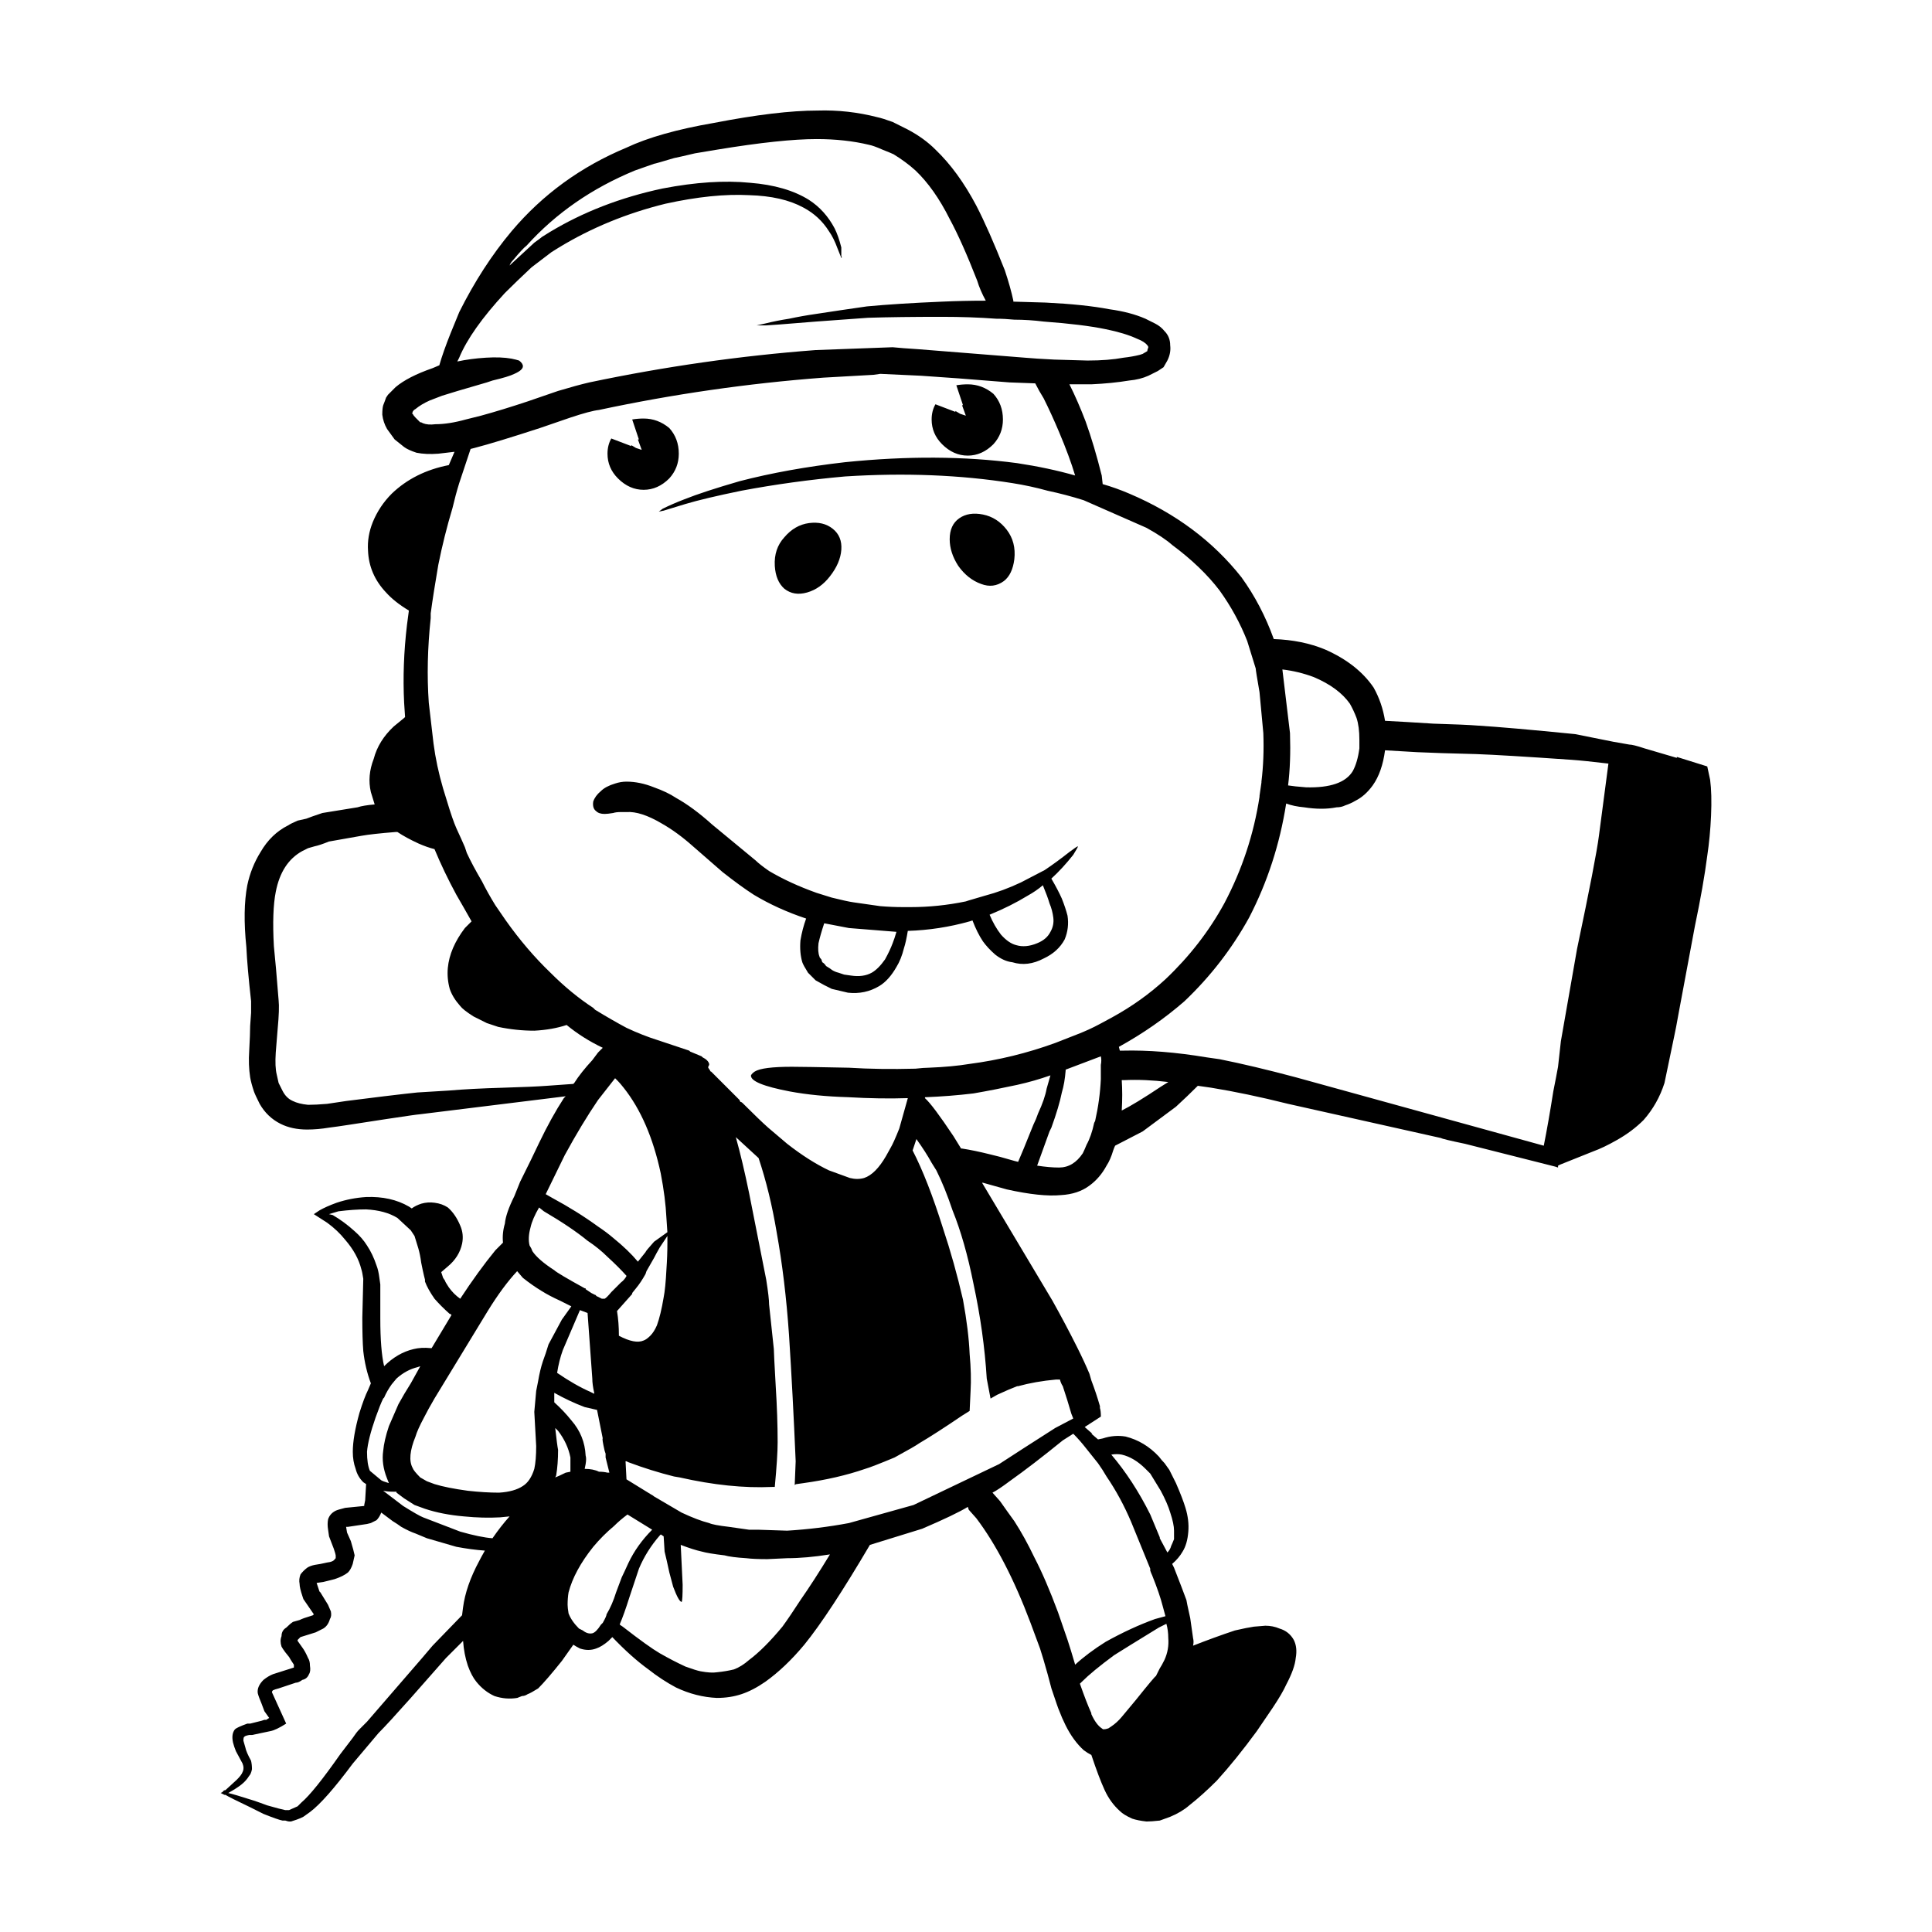 <?xml version="1.0" encoding="UTF-8"?>
<!-- Uploaded to: ICON Repo, www.svgrepo.com, Generator: ICON Repo Mixer Tools -->
<svg fill="#000000" width="800px" height="800px" version="1.1" viewBox="144 144 512 512" xmlns="http://www.w3.org/2000/svg">
 <path d="m279.04 214.36 6.555-6.047c1.172-0.84 1.844-1.344 2.012-1.512l2.016-1.258c8.898-5.375 18.895-9.238 29.977-11.59 8.727-1.676 16.457-2.184 23.172-1.512 6.383 0.504 11.586 2.016 15.617 4.535 2.859 1.848 5.121 4.367 6.805 7.559 0.668 1.344 1.258 3.023 1.762 5.039v2.269c0.168 0.336 0.168 0.5 0 0.5l-1.008-2.519c-0.668-1.844-1.426-3.359-2.262-4.535-1.684-2.688-3.949-4.785-6.805-6.297-3.695-2.016-8.48-3.106-14.355-3.273-6.383-0.336-13.77 0.422-22.168 2.269-10.242 2.519-19.645 6.383-28.211 11.586l-2.016 1.258-5.289 4.031c-2.688 2.519-5.039 4.789-7.055 6.801-6.043 6.551-10.078 12.262-12.09 17.129l-0.508 1.008c2.352-0.504 4.871-0.84 7.559-1.008s4.953-0.082 6.805 0.254c0.836 0.168 1.512 0.336 2.012 0.504 0.676 0.5 1.008 1.008 1.008 1.512 0 0.672-0.754 1.344-2.269 2.016-1.004 0.504-2.938 1.094-5.789 1.766l-1.512 0.504c-6.387 1.848-10.332 3.023-11.844 3.523l-3.273 1.258c-1.516 0.676-2.773 1.43-3.777 2.269-0.34 0.168-0.59 0.422-0.758 0.754v0.254h-0.25l0.25 0.25c0.168 0.336 0.418 0.672 0.758 1.008l1.258 1.258h0.25l0.5 0.25c0.84 0.336 1.934 0.422 3.277 0.25 2.352 0 5.039-0.418 8.059-1.258l4.031-1.008c3.695-1.008 7.812-2.269 12.344-3.777l8.062-2.773c3.356-1.008 6.125-1.762 8.309-2.266 19.984-4.199 39.969-7.055 59.957-8.566l20.402-0.754c1.676 0.168 3.863 0.336 6.547 0.504l28.469 2.266c1.844 0.168 4.449 0.336 7.809 0.504l8.816 0.254c3.695 0 6.883-0.254 9.574-0.758 1.512-0.168 2.938-0.418 4.281-0.754l0.758-0.25 1.258-0.754v-0.254l0.25-0.754c0-0.168-0.082-0.336-0.25-0.504-0.508-0.672-1.434-1.258-2.773-1.766-2.18-1.008-4.953-1.844-8.309-2.519-4.031-0.84-9.492-1.512-16.375-2.016-2.688-0.336-5.289-0.504-7.809-0.504-1.684-0.168-3.277-0.25-4.789-0.25-4.535-0.336-9.324-0.504-14.363-0.504-7.723 0-14.273 0.082-19.645 0.254l-13.855 1.008c-8.23 0.672-12.594 1.008-13.102 1.008h-2.519l2.269-0.504c2.016-0.504 4.113-0.922 6.297-1.258 2.352-0.504 4.703-0.922 7.055-1.258 4.363-0.672 8.898-1.344 13.605-2.016 5.371-0.504 12.004-0.926 19.898-1.258 3.695-0.168 7.559-0.254 11.59-0.254-1.008-1.844-1.766-3.609-2.269-5.289-2.688-6.887-5.121-12.344-7.305-16.375-2.688-5.371-5.711-9.656-9.066-12.848-1.68-1.52-3.606-2.945-5.793-4.289-0.336-0.168-1.344-0.59-3.019-1.258-1.512-0.672-2.688-1.094-3.527-1.258-4.195-1.008-8.816-1.512-13.855-1.512-6.215 0-14.945 0.926-26.199 2.773l-6.047 1.008c-2.856 0.676-4.699 1.094-5.539 1.258-3.359 1.004-5.121 1.508-5.289 1.508l-5.039 1.766c-11.418 4.699-20.992 11.336-28.719 19.898-0.676 0.504-1.852 1.766-3.527 3.777-0.5 0.504-0.84 1.008-1.008 1.516zm30.988-31.238c5.707-2.688 13.438-4.871 23.172-6.547 11.254-2.184 20.41-3.277 27.457-3.277 5.371-0.168 10.668 0.422 15.871 1.766 0.836 0.168 2.18 0.59 4.031 1.258l4.031 2.016c2.856 1.512 5.289 3.277 7.305 5.293 4.031 3.863 7.641 8.816 10.832 14.859 2.18 4.199 4.699 9.91 7.559 17.133 1.004 3.019 1.762 5.711 2.262 8.059v0.254l8.566 0.25c6.887 0.336 12.512 0.926 16.879 1.766 3.691 0.504 6.883 1.344 9.57 2.519 1.344 0.672 2.184 1.094 2.519 1.258 1.008 0.504 1.852 1.176 2.519 2.016 1.008 1.008 1.512 2.269 1.512 3.777 0.168 1.344-0.082 2.688-0.754 4.031l-1.008 1.762-1.512 1.008-2.519 1.258c-1.512 0.672-3.191 1.094-5.039 1.258-3.027 0.504-6.383 0.84-10.078 1.008h-5.797c1.512 3.019 2.938 6.297 4.285 9.824 1.512 4.199 2.938 8.988 4.281 14.359l0.25 2.269c2.352 0.672 4.703 1.512 7.055 2.519 12.254 5.207 22.164 12.594 29.723 22.168 3.527 4.871 6.383 10.328 8.566 16.375 5.039 0.168 9.574 1.094 13.605 2.769 5.707 2.519 9.992 5.879 12.848 10.078 1.512 2.688 2.519 5.625 3.027 8.816 3.356 0.168 7.641 0.422 12.848 0.754 5.707 0.168 9.57 0.336 11.586 0.504 5.539 0.336 14.188 1.094 25.949 2.269 0.836 0.168 4.191 0.84 10.078 2.016l4.281 0.754c0.668 0 2.016 0.336 4.023 1.008l8.57 2.519v-0.254l8.059 2.519 0.758 3.527c0.336 2.519 0.414 5.711 0.246 9.57-0.168 3.695-0.5 7.223-1.004 10.582-0.668 5.207-1.762 11.418-3.277 18.641l-4.281 22.922c-0.5 2.856-0.926 5.039-1.258 6.547-1.348 6.551-2.184 10.582-2.519 12.094-1.18 3.695-3.019 6.969-5.539 9.824-2.016 2.016-4.367 3.777-7.055 5.293-2.352 1.344-4.449 2.348-6.297 3.019l-8.816 3.527-0.5 0.25v0.504l-0.758-0.25-23.93-6.047c-4.031-0.84-6.129-1.344-6.297-1.512l-40.555-9.07c-7.391-1.844-14.188-3.273-20.402-4.281l-3.527-0.504c-1.844 1.848-3.777 3.695-5.789 5.543l-8.816 6.547-7.305 3.777c-0.168 0.336-0.34 0.754-0.508 1.258-0.5 1.68-1.094 3.023-1.762 4.031-1.176 2.184-2.688 3.949-4.535 5.293-2.012 1.512-4.531 2.352-7.559 2.519-3.523 0.336-8.309-0.168-14.355-1.512l-6.297-1.762h-0.25l18.641 31.234c2.348 4.199 4.531 8.312 6.547 12.344 1.344 2.688 2.434 5.039 3.273 7.055l0.508 1.766c0.836 2.184 1.594 4.449 2.269 6.801v0.5c0.168 0.504 0.25 1.258 0.25 2.269l-4.285 2.769 2.016 1.766h-0.25l1.762 1.512 1.258-0.254c2.016-0.672 4.031-0.84 6.047-0.504 3.359 0.84 6.297 2.606 8.816 5.293 0.5 0.672 1.008 1.258 1.512 1.766 0.336 0.5 0.758 1.09 1.258 1.762l1.766 3.527c1.172 2.688 2.012 4.871 2.519 6.547 0.668 2.184 0.922 4.281 0.754 6.297-0.168 2.184-0.668 3.949-1.512 5.293-0.676 1.176-1.594 2.266-2.769 3.273l0.5 1.008c1.512 3.863 2.602 6.715 3.277 8.562 0 0.168 0.336 1.766 1.008 4.789l0.754 5.289c0.168 0.672 0.168 1.344 0 2.016 3.863-1.512 7.559-2.856 11.086-4.031 2.184-0.504 3.863-0.84 5.039-1.008l3.019-0.25c1.344 0 2.602 0.25 3.777 0.754 1.684 0.504 2.941 1.512 3.777 3.023 0.676 1.344 0.84 2.941 0.508 4.789-0.168 1.848-1.008 4.195-2.519 7.055-0.676 1.512-1.852 3.523-3.527 6.043l-4.281 6.297c-3.695 5.039-7.223 9.406-10.582 13.098-2.519 2.519-4.953 4.703-7.305 6.551-1.344 1.176-3.019 2.184-5.039 3.019l-2.769 1.008c-1.512 0.168-2.688 0.25-3.527 0.25-1.512-0.168-2.769-0.418-3.777-0.754-1.512-0.672-2.602-1.344-3.273-2.016-1.684-1.512-3.027-3.359-4.031-5.543-1.008-2.184-2.184-5.289-3.527-9.32-0.676-0.336-1.344-0.754-2.016-1.258-1.844-1.676-3.445-3.863-4.789-6.547-0.668-1.344-1.258-2.688-1.762-4.031-0.168-0.336-0.84-2.269-2.016-5.797l-1.004-3.777c-0.84-3.019-1.516-5.289-2.016-6.801l-2.519-6.801c-4.367-11.59-9.152-20.824-14.355-27.711-0.172-0.168-0.84-0.926-2.016-2.269l-0.25-0.754c-2.184 1.344-6.215 3.273-12.094 5.793l-13.855 4.281c-7.223 12.262-13.012 21.078-17.383 26.449-3.356 4.031-6.801 7.305-10.328 9.824-2.184 1.512-4.281 2.602-6.297 3.273-2.012 0.672-4.195 1.008-6.547 1.008-3.695-0.168-7.305-1.09-10.832-2.769-2.519-1.344-4.953-2.941-7.301-4.789-3.027-2.184-6.215-5.039-9.574-8.562l-1.008 1.008c-1.176 1.008-2.269 1.68-3.273 2.016-1.348 0.5-2.773 0.5-4.285 0-0.668-0.336-1.258-0.672-1.762-1.008l-3.027 4.281c-2.688 3.359-4.781 5.793-6.297 7.305-1.344 0.84-2.262 1.344-2.769 1.512-0.5 0.336-1.008 0.504-1.512 0.504l-1.258 0.5c-2.016 0.336-4.031 0.168-6.047-0.5-1.844-0.84-3.445-2.102-4.789-3.777-0.836-1.008-1.594-2.434-2.262-4.281-0.676-2.016-1.094-4.199-1.258-6.551l-4.535 4.535c-1.176 1.344-4.281 4.867-9.32 10.578-4.035 4.535-6.887 7.644-8.566 9.32l-6.805 8.062c-4.871 6.547-8.648 10.832-11.336 12.848l-1.762 1.258c-0.676 0.336-1.258 0.59-1.762 0.758l-1.516 0.5h-0.5c-0.168 0-0.5-0.082-1.008-0.25h-0.754c-0.84-0.168-2.519-0.754-5.039-1.766-1.348-0.672-2.519-1.258-3.527-1.766-3.527-1.676-5.711-2.769-6.547-3.273h-0.254l-1.004-0.504 0.5-0.25c0.168-0.336 0.418-0.504 0.758-0.504l3.019-2.769c0.84-0.84 1.344-1.512 1.512-2.016 0.336-0.672 0.336-1.43 0-2.269l-1.762-3.273c-0.34-0.84-0.59-1.598-0.758-2.269-0.336-1.512-0.168-2.688 0.508-3.523 0.336-0.336 1.426-0.84 3.273-1.512h0.758l3.019-0.754 0.758-0.25h0.5l0.758-0.504-1.258-1.766-0.758-2.016c-0.5-1.176-0.84-2.098-1.008-2.773-0.168-1.172 0.34-2.348 1.516-3.523 0.836-0.672 1.676-1.176 2.519-1.512l5.539-1.762v-0.758c-0.676-1.008-1.094-1.676-1.258-2.016l-1.008-1.258c-0.5-0.672-0.84-1.176-1.008-1.512-0.336-1.008-0.336-1.93 0-2.773 0-1.008 0.422-1.762 1.258-2.266 0.676-0.672 1.258-1.176 1.766-1.512l1.762-0.5c0.676-0.336 1.594-0.672 2.769-1.008l0.758-0.25 0.25-0.254-2.769-4.031-0.25-0.754c-0.508-1.512-0.758-2.602-0.758-3.277-0.168-0.84-0.082-1.676 0.25-2.519 0.508-0.672 1.094-1.258 1.766-1.762 0.5-0.336 1.176-0.59 2.012-0.758l1.516-0.25c1.512-0.336 2.348-0.504 2.519-0.504 0.668-0.168 1.086-0.418 1.258-0.754l0.25-0.25v-0.758c0-0.168-0.168-0.754-0.508-1.762l-1.258-3.277-0.25-1.762c-0.168-1.008-0.168-1.93 0-2.773 0.336-1.008 1.008-1.766 2.016-2.266 0.336-0.168 1.176-0.422 2.519-0.758l5.039-0.5v-0.254l0.25-1.258 0.25-4.281-0.754-0.5c-1.008-1.008-1.684-2.184-2.016-3.527-0.5-1.344-0.758-2.856-0.758-4.535 0-2.688 0.59-6.129 1.766-10.328 0.836-2.688 1.594-4.699 2.269-6.043l0.754-1.766c-1.008-2.688-1.676-5.543-2.012-8.566-0.172-2.184-0.254-5.121-0.254-8.816l0.254-10.328c-0.172-1.176-0.34-2.016-0.508-2.519-0.668-2.688-2.102-5.289-4.281-7.809-1.344-1.68-2.941-3.191-4.789-4.535l-3.527-2.266 1.512-1.008c1.176-0.672 2.688-1.344 4.535-2.016 2.519-0.84 5.121-1.344 7.809-1.512 4.367-0.168 8.148 0.672 11.336 2.519l0.758 0.5c0.668-0.5 1.512-0.922 2.519-1.258 1.176-0.336 2.352-0.418 3.527-0.25 1.344 0.168 2.519 0.59 3.523 1.258 1.344 1.176 2.434 2.769 3.277 4.789 0.668 1.512 0.84 3.106 0.5 4.785-0.5 2.352-1.762 4.367-3.777 6.047l-1.762 1.512 0.5 1.512 0.508 0.754c0 0.168 0.336 0.754 1.008 1.766 0.836 1.176 1.844 2.184 3.019 3.019 3.188-4.867 6.297-9.152 9.32-12.848l2.016-2.016c-0.168-1.68 0-3.359 0.5-5.039 0.168-1.848 1.008-4.281 2.519-7.305l1.516-3.777c2.18-4.367 3.863-7.809 5.039-10.328 2.18-4.535 4.363-8.48 6.547-11.84l0.5-0.504-38.793 4.789c-0.336 0-3.273 0.422-8.816 1.258l-9.82 1.512c-2.184 0.336-3.949 0.59-5.293 0.754-2.012 0.336-3.945 0.504-5.789 0.504-2.688 0-5.039-0.504-7.055-1.512-2.352-1.176-4.195-2.941-5.539-5.293-0.84-1.676-1.344-2.769-1.512-3.273-0.508-1.512-0.84-2.769-1.008-3.777-0.34-2.184-0.422-4.535-0.25-7.055 0.168-3.023 0.25-5.207 0.25-6.547l0.25-3.527v-3.023c-0.676-6.043-1.094-10.832-1.258-14.359-0.676-6.547-0.59-12.008 0.25-16.375 0.676-3.191 1.852-6.129 3.527-8.816 1.844-3.191 4.281-5.539 7.305-7.055 0.5-0.336 1.344-0.754 2.519-1.258l2.269-0.504c0.836-0.336 2.262-0.84 4.281-1.512l9.32-1.512c1.008-0.336 2.519-0.59 4.535-0.758l-1.008-3.273c-0.668-2.856-0.418-5.793 0.758-8.816 0.836-3.191 2.602-6.043 5.289-8.562l2.769-2.269 0.25-0.25-0.25-3.777c-0.336-6.719-0.082-13.605 0.758-20.656l0.5-3.777c-2.519-1.512-4.531-3.106-6.047-4.789-3.019-3.191-4.613-6.887-4.781-11.082-0.172-2.519 0.25-5.039 1.258-7.559 1.172-2.856 2.856-5.375 5.039-7.559 4.031-3.863 9.066-6.383 15.113-7.559l1.512-3.527c-1.344 0.168-2.769 0.336-4.285 0.504-2.18 0.168-4.113 0.082-5.789-0.254-1.512-0.5-2.602-1.008-3.277-1.512l-2.519-2.016-2.012-2.773c-0.676-1.172-1.094-2.434-1.258-3.777 0-1.172 0.082-2.016 0.25-2.519 0.336-0.84 0.586-1.512 0.754-2.016l0.508-0.754 2.012-2.016c2.184-1.848 5.461-3.527 9.824-5.039l1.766-0.754c0.668-2.352 1.676-5.207 3.019-8.566l2.269-5.543c4.031-8.062 8.648-15.199 13.855-21.41 8.207-9.734 18.367-17.121 30.461-22.16zm110.59 66.504c-0.84-1.344-1.598-2.688-2.269-4.031l-6.801-0.25c-10.25-0.84-18.055-1.426-23.43-1.766l-10.832-0.504-1.762 0.254c-5.711 0.336-10.16 0.59-13.352 0.754-19.984 1.512-39.797 4.367-59.449 8.562-1.512 0.168-4.031 0.84-7.559 2.016l-8.059 2.769c-7.723 2.519-13.52 4.281-17.383 5.289l-1.008 0.254-3.019 9.066c-0.676 2.184-1.258 4.367-1.766 6.551-1.512 5.039-2.769 10.078-3.777 15.113-0.836 4.867-1.512 9.152-2.012 12.848v1.258c-0.84 7.894-1.008 15.363-0.508 22.422l1.258 10.832c0.508 3.863 1.344 7.809 2.519 11.84l1.008 3.273c1.008 3.359 1.852 5.793 2.519 7.305 1.008 2.184 1.766 3.863 2.269 5.039l0.5 1.512c1.008 2.184 2.352 4.699 4.035 7.559 1.004 2.016 2.18 4.113 3.523 6.297l2.773 4.031c3.691 5.207 7.641 9.824 11.836 13.855 3.695 3.695 7.473 6.801 11.336 9.32l0.5 0.504c3.027 1.848 5.797 3.441 8.316 4.785 2.856 1.344 5.625 2.434 8.316 3.277l8.309 2.769 0.25 0.25 3.027 1.258 0.25 0.254c1.008 0.504 1.594 1.094 1.762 1.766v0.25l-0.25 0.504v0.25l0.508 0.754c0 0.168 0.082 0.254 0.25 0.254l7.559 7.559c0 0.168 0.082 0.336 0.25 0.504 0.168 0 0.336 0.082 0.5 0.25 3.027 3.023 5.293 5.207 6.805 6.547l5.039 4.281c3.863 3.023 7.559 5.375 11.086 7.055l5.539 2.016c1.344 0.336 2.602 0.336 3.777 0 2.016-0.672 3.945-2.602 5.797-5.797l1.258-2.266c0.5-0.84 1.258-2.519 2.262-5.039l2.269-8.062c-4.871 0.168-10.16 0.082-15.867-0.25-5.711-0.168-10.832-0.672-15.371-1.512-7.051-1.344-10.496-2.769-10.328-4.281 0.168-0.336 0.508-0.672 1.008-1.008 1.344-0.84 4.621-1.258 9.824-1.258 2.012 0 7.051 0.082 15.113 0.25 5.371 0.336 11.254 0.422 17.633 0.254 1.512-0.168 2.688-0.254 3.527-0.254 4.195-0.168 7.809-0.504 10.828-1.008 7.723-1.008 15.281-2.856 22.672-5.543l5.797-2.269c2.18-0.84 4.195-1.766 6.047-2.769l3.273-1.766c5.207-2.856 9.91-6.215 14.105-10.078 6.383-6.047 11.59-12.762 15.621-20.152 4.699-8.898 7.809-18.305 9.32-28.215v-0.25l0.508-3.527v-0.25c0.5-4.031 0.668-8.312 0.5-12.848l-1.008-10.832c-0.668-3.863-1.008-5.961-1.008-6.297l-2.262-7.305c-1.852-4.703-4.285-9.152-7.305-13.352-3.191-4.195-7.391-8.23-12.594-12.09-1.512-1.344-3.777-2.856-6.805-4.535l-16.625-7.305c-3.188-1.008-6.383-1.844-9.57-2.519-3.027-0.84-6.129-1.512-9.324-2.016-13.77-2.184-28.551-2.769-44.336-1.766-9.406 0.84-18.559 2.102-27.457 3.777-6.547 1.344-11.504 2.519-14.863 3.527-3.356 1.008-5.289 1.598-5.789 1.766l-1.258 0.25 1.008-0.754c1.676-0.84 3.606-1.68 5.789-2.519 3.359-1.344 8.23-2.941 14.613-4.789 8.395-2.184 17.719-3.863 27.961-5.039 16.457-1.676 31.656-1.594 45.594 0.254 5.543 0.84 10.668 1.93 15.363 3.273-1.004-3.359-2.434-7.219-4.281-11.586-1.34-3.176-2.684-6.117-4.027-8.801zm-23.18-3.527c1.008-0.168 2.016-0.25 3.027-0.25 2.519 0 4.789 0.84 6.801 2.519 1.676 1.848 2.519 4.113 2.519 6.801 0 2.519-0.84 4.703-2.519 6.551-2.012 2.016-4.281 3.023-6.801 3.023-2.519 0-4.789-1.008-6.805-3.023-1.844-1.848-2.769-4.031-2.769-6.551 0-1.512 0.336-2.856 1.008-4.031l5.289 2.016v-0.25l1.258 0.754 1.512 0.504-1.004-2.773h0.25zm13.355 38.289c1.676 2.184 2.352 4.785 2.016 7.809-0.34 2.688-1.258 4.621-2.773 5.793-1.844 1.344-3.863 1.598-6.043 0.758-2.352-0.84-4.367-2.434-6.047-4.789-1.512-2.352-2.269-4.699-2.269-7.055 0-2.519 0.84-4.367 2.519-5.543 1.676-1.176 3.777-1.512 6.297-1.008 2.519 0.508 4.621 1.852 6.301 4.035zm-99.254-29.223c1.008-0.168 2.016-0.25 3.027-0.25 2.519 0 4.781 0.84 6.801 2.519 1.676 1.848 2.519 4.117 2.519 6.801 0 2.519-0.84 4.699-2.519 6.547-2.016 2.016-4.281 3.023-6.801 3.023s-4.789-1.008-6.805-3.023c-1.844-1.848-2.769-4.031-2.769-6.547 0-1.512 0.336-2.856 1.008-4.031l5.289 2.016v-0.254l1.258 0.754 1.512 0.504-1.008-2.769h0.254zm53.152 28.969c1.684 1.344 2.434 3.191 2.269 5.543-0.168 2.352-1.176 4.703-3.019 7.055-1.684 2.184-3.695 3.609-6.047 4.281s-4.367 0.336-6.047-1.008c-1.512-1.344-2.352-3.359-2.519-6.047-0.168-3.023 0.676-5.543 2.519-7.559 1.852-2.184 4.031-3.441 6.547-3.777 2.519-0.332 4.621 0.168 6.297 1.512zm-45.344 78.09c-3.695-2.184-6.801-3.191-9.32-3.019h-1.512c-0.84 0-1.512 0.082-2.016 0.25-1.008 0.168-1.762 0.25-2.269 0.25-1.004 0-1.762-0.25-2.262-0.754-0.676-0.504-0.926-1.344-0.758-2.519 0.336-1.008 1.008-1.93 2.016-2.769 0.836-0.84 2.098-1.512 3.777-2.016 1.004-0.336 2.012-0.504 3.019-0.504 2.352 0 4.789 0.504 7.305 1.512 2.352 0.84 4.281 1.766 5.789 2.773 3.027 1.676 6.215 4.031 9.574 7.055l11.586 9.57c0.676 0.672 1.852 1.598 3.527 2.769 3.695 2.184 7.891 4.117 12.594 5.797l4.031 1.258c2.688 0.672 4.621 1.09 5.797 1.258l7.051 1.008c2.016 0.168 4.035 0.254 6.047 0.254h2.016c4.871 0 9.738-0.504 14.609-1.512l0.758-0.25c1.176-0.336 2.602-0.754 4.281-1.258 3.191-0.84 6.383-2.016 9.574-3.527l6.297-3.273c2.016-1.344 4.195-2.941 6.547-4.789 1.344-1.008 2.102-1.512 2.269-1.512 0 0.168-0.418 0.926-1.258 2.269-1.852 2.348-3.777 4.449-5.797 6.297 1.176 2.016 2.102 3.777 2.773 5.289 0.668 1.68 1.172 3.191 1.512 4.535 0.336 2.184 0.082 4.281-0.758 6.297-1.176 2.184-3.019 3.863-5.539 5.039-2.859 1.512-5.629 1.848-8.316 1.008-1.512-0.168-3.019-0.84-4.531-2.016-1.348-1.176-2.434-2.352-3.277-3.527-1.008-1.512-1.934-3.359-2.769-5.543l-0.758 0.254c-5.371 1.512-10.828 2.348-16.375 2.519-0.336 2.016-0.668 3.523-1.008 4.535-0.5 2.016-1.176 3.695-2.012 5.039-1.344 2.352-2.859 4.031-4.535 5.039-2.519 1.512-5.289 2.098-8.309 1.766l-4.285-1.008-2.012-1.008c-0.34-0.168-1.094-0.586-2.269-1.258-0.34-0.336-1.008-1.008-2.016-2.016-0.84-1.344-1.344-2.266-1.512-2.769-0.5-1.68-0.676-3.609-0.5-5.793 0.336-2.016 0.836-3.949 1.512-5.797-5.039-1.676-9.656-3.777-13.855-6.297-2.352-1.512-5.121-3.523-8.316-6.043l-7.809-6.801c-2.848-2.535-5.621-4.547-8.309-6.062zm41.82 35.27c0 0.168 0.168 0.422 0.5 0.758l0.25 0.754c0.336 0.168 0.676 0.504 1.008 1.008 0.84 0.504 1.344 0.84 1.512 1.008 0.508 0.336 1.094 0.59 1.766 0.754l1.512 0.504 1.762 0.25c2.184 0.336 4.031 0.086 5.543-0.754 1.172-0.672 2.348-1.848 3.523-3.523 0.84-1.512 1.516-2.941 2.016-4.281 0.336-0.84 0.668-1.848 1.008-3.023l-12.594-1.008c-0.84-0.168-3.027-0.586-6.547-1.258-0.676 2.016-1.176 3.777-1.516 5.293-0.164 1.504-0.082 2.68 0.258 3.519zm-93.961-7.559 1.762-1.762c-1.512-2.688-2.856-5.039-4.031-7.055-2.184-4.031-4.113-8.059-5.789-12.09-1.348-0.336-2.773-0.84-4.285-1.512-2.184-1.008-4.031-2.016-5.539-3.023h-0.508c-4.195 0.336-7.219 0.672-9.066 1.008l-8.566 1.512c-1.676 0.672-2.938 1.094-3.777 1.258l-1.762 0.504-1.512 0.754c-3.695 2.016-6.047 5.625-7.055 10.832-0.668 3.359-0.84 8.145-0.5 14.359 0.336 3.191 0.754 7.977 1.258 14.359 0.168 1.512 0.082 4.031-0.25 7.559l-0.508 6.297c-0.168 2.519-0.082 4.449 0.25 5.793l0.508 2.269 1.008 2.016c0.668 1.344 1.594 2.266 2.769 2.769 1.008 0.504 2.352 0.84 4.031 1.008 1.344 0 3.019-0.082 5.039-0.254 1.176-0.168 2.856-0.418 5.039-0.754l10.078-1.258c4.195-0.504 7.141-0.84 8.816-1.008l8.316-0.504c3.863-0.336 8.645-0.59 14.355-0.754 5.539-0.168 9.402-0.336 11.586-0.504l7.055-0.504 0.25-0.25c1.176-1.848 2.769-3.863 4.789-6.047l1.512-2.016 0.5-0.504c0.34-0.336 0.59-0.59 0.758-0.754-3.527-1.68-6.715-3.695-9.574-6.047-2.519 0.84-5.371 1.344-8.562 1.512-3.191 0-6.387-0.336-9.574-1.008-1.008-0.336-2.016-0.672-3.019-1.008l-3.527-1.762c-1.852-1.176-3.027-2.102-3.527-2.773-1.344-1.512-2.269-3.023-2.769-4.535-0.508-1.848-0.676-3.695-0.508-5.543 0.332-3.527 1.844-7.055 4.531-10.582zm40.555 40.559-0.754-0.754-4.535 5.793c-2.856 4.199-5.797 9.066-8.816 14.609l-5.039 10.328 1.762 1.008c4.367 2.352 8.398 4.871 12.094 7.559 1.512 1.008 2.856 2.016 4.031 3.023 2.688 2.184 4.871 4.281 6.547 6.297l2.016-2.519c0-0.168 0.758-1.094 2.269-2.773l3.527-2.519-0.254-3.777c-0.168-3.523-0.668-7.473-1.512-11.836-2.012-9.406-5.289-16.961-9.824-22.672-0.672-0.844-1.176-1.434-1.512-1.766zm31.238 14.859c1.176 4.199 2.352 9.152 3.527 14.863l4.531 22.922c0.508 3.191 0.758 5.375 0.758 6.551l1.258 11.84c0 0.672 0.168 3.945 0.5 9.824 0.34 5.375 0.508 10.328 0.508 14.863 0 2.519-0.25 6.465-0.758 11.84h-0.754c-7.391 0.336-15.539-0.504-24.438-2.519l-1.512-0.254c-4.031-1.008-8.059-2.266-12.094-3.777l-0.5-0.25h-0.25l0.25 4.785 6.547 4.031c0.336 0.168 0.59 0.336 0.758 0.504l7.305 4.281c2.856 1.344 5.289 2.269 7.301 2.773 0.676 0.336 2.434 0.672 5.293 1.008l5.289 0.758h2.519l7.559 0.25c5.539-0.336 10.996-1.008 16.375-2.016l17.125-4.789 22.672-10.832c3.863-2.519 8.816-5.711 14.863-9.57l4.789-2.519-0.5-1.258c-0.676-2.352-1.434-4.789-2.269-7.305-0.34-0.504-0.59-1.09-0.758-1.766h-1.008c-3.695 0.336-7.051 0.926-10.078 1.766h-0.25c-1.344 0.504-3.106 1.258-5.289 2.269l-1.762 1.008-1.008-5.289c-0.508-8.23-1.684-16.625-3.527-25.191-1.512-7.559-3.359-14.023-5.539-19.398-1.348-4.031-2.773-7.559-4.285-10.582l-1.258-2.016c-1.008-1.848-2.352-3.945-4.031-6.297l-1.008 3.023c2.688 5.207 5.371 12.09 8.062 20.656 2.012 6.043 3.777 12.344 5.289 18.895 1.008 5.543 1.594 10.328 1.762 14.359 0.336 3.695 0.418 6.969 0.25 9.824l-0.25 5.293-2.012 1.258c-4.703 3.191-8.48 5.625-11.336 7.305-0.676 0.504-2.859 1.766-6.555 3.777-4.031 1.68-6.633 2.688-7.809 3.023-4.871 1.68-10.328 2.941-16.375 3.777l-1.762 0.25c-0.168 0-0.34 0.086-0.508 0.254l0.254-6.297c-0.508-11.922-1.094-23.094-1.766-33.504-0.668-9.742-1.762-18.809-3.273-27.207-1.176-7.055-2.773-13.602-4.789-19.648-2.172-2.019-4.191-3.867-6.035-5.547zm77.332-63.98c-3.019 1.848-6.383 3.523-10.078 5.039 0.84 2.016 1.852 3.777 3.027 5.289 1.344 1.512 2.688 2.434 4.031 2.773 1.676 0.5 3.527 0.336 5.539-0.504 1.684-0.672 2.859-1.68 3.527-3.023 0.676-1.176 0.926-2.434 0.758-3.777-0.168-1.344-0.508-2.602-1.008-3.777-0.336-1.176-0.926-2.769-1.762-4.789-1.176 1.004-2.519 1.93-4.035 2.769zm-17.633 67.004h0.254c2.18 0.336 4.613 0.84 7.301 1.512 1.516 0.336 3.695 0.922 6.555 1.762l1.004 0.254c0.676-1.512 2.016-4.789 4.035-9.824 0.5-1.008 0.922-2.016 1.258-3.023 1.172-2.519 1.93-4.699 2.262-6.547l1.008-3.527c-2.856 1.008-5.789 1.848-8.816 2.519-3.863 0.84-7.723 1.598-11.586 2.269-4.195 0.504-8.48 0.84-12.848 1.008v0.25c1.344 1.176 3.863 4.535 7.559 10.078zm42.574-18.137c0.168 2.519 0.168 5.207 0 8.062 2.352-1.176 5.797-3.273 10.328-6.297l2.016-1.258c-4.195-0.504-8.059-0.672-11.586-0.504zm-0.504-7.809h0.754c6.723-0.168 14.109 0.422 22.168 1.766l3.527 0.504c5.875 1.176 12.594 2.769 20.152 4.785l65.746 18.137c0.84-4.199 1.676-8.984 2.519-14.359 0.5-2.519 0.926-4.699 1.258-6.547 0.336-2.856 0.586-5.121 0.758-6.801l4.281-24.434c3.356-15.953 5.285-25.945 5.797-29.977l2.519-19.145c-4.203-0.504-7.473-0.84-9.824-1.008-12.094-0.84-20.492-1.344-25.191-1.512-6.887-0.168-12.094-0.336-15.621-0.504l-8.562-0.5c-0.508 3.863-1.598 6.969-3.277 9.32-1.344 1.848-2.856 3.191-4.535 4.031-0.836 0.504-1.762 0.922-2.769 1.258-0.668 0.336-1.426 0.504-2.269 0.504-2.519 0.5-5.371 0.5-8.562 0-1.852-0.168-3.445-0.504-4.789-1.008-1.684 10.746-4.953 20.824-9.824 30.23-4.535 8.23-10.242 15.617-17.133 22.168-5.207 4.535-10.996 8.566-17.379 12.09zm-5.039 3.777c0.168-0.84 0.168-1.594 0-2.269l-9.324 3.527v0.25c-0.168 2.184-0.5 4.117-1.004 5.797-0.508 2.519-1.434 5.625-2.773 9.32-0.168 0.336-0.336 0.676-0.5 1.008l-3.277 9.066c2.184 0.336 4.117 0.504 5.797 0.504 2.519 0 4.621-1.258 6.297-3.777 0.336-0.672 0.668-1.426 1.008-2.266 0.836-1.512 1.512-3.445 2.012-5.797l0.254-0.5c0.836-3.695 1.344-7.391 1.512-11.086zm-186.41 40.559c-2.184-1.344-4.953-2.098-8.316-2.266-2.184 0-4.621 0.168-7.305 0.504l-2.519 0.754 1.008 0.25c2.016 1.176 3.945 2.602 5.797 4.281 1.344 1.176 2.434 2.434 3.273 3.777 1.008 1.512 1.852 3.273 2.519 5.289 0.34 0.84 0.59 1.934 0.758 3.277l0.25 1.762v9.07c0 5.543 0.336 9.738 1.008 12.594 2.352-2.352 4.953-3.863 7.809-4.535 1.344-0.336 2.856-0.422 4.535-0.254h0.25l5.289-8.816c-0.168 0-0.25-0.082-0.25-0.25h-0.25c-1.512-1.344-2.859-2.688-4.031-4.031-1.176-1.676-2.016-3.191-2.519-4.535v-0.504l-0.254-1.008c-0.168-0.672-0.418-1.848-0.754-3.527-0.168-1.344-0.422-2.602-0.758-3.777l-1.008-3.273-1.004-1.512zm-0.25 42.57-1.258 1.512c-0.84 1.176-1.516 2.352-2.016 3.527l-0.25 0.25c-0.508 1.008-1.176 2.688-2.016 5.039-1.344 3.863-2.102 6.887-2.269 9.07 0 2.184 0.254 3.863 0.758 5.039l3.019 2.519 0.508 0.25 1.512 0.504-0.5-1.258c-1.008-2.519-1.348-4.953-1.008-7.305 0.168-1.844 0.668-4.031 1.512-6.547l2.519-5.793c1.008-1.848 2.102-3.695 3.277-5.543l2.519-4.535-0.758 0.25c-2.027 0.5-3.871 1.512-5.551 3.019zm5.039 15.367c-1.516 3.695-1.766 6.469-0.758 8.316 0.168 0.5 0.84 1.344 2.016 2.519l1.762 1.008 2.016 0.754c2.18 0.676 5.121 1.258 8.816 1.766 3.019 0.336 5.789 0.504 8.309 0.504 2.688-0.168 4.789-0.754 6.297-1.766 1.344-0.84 2.352-2.348 3.027-4.535 0.336-1.512 0.5-3.527 0.5-6.047l-0.5-9.066c0.168-1.848 0.336-3.695 0.5-5.543l0.5-2.519c0.34-2.016 0.758-3.777 1.258-5.289 0.508-1.344 1.008-2.856 1.516-4.535l3.523-6.551 2.519-3.523-3.019-1.512c-1.852-0.84-3.445-1.676-4.789-2.519-1.676-1.008-3.359-2.184-5.039-3.523l-1.512-1.766c-2.519 2.688-5.121 6.215-7.809 10.582l-14.105 23.172c-1.176 2.016-2.102 3.695-2.773 5.039-1.168 2.18-1.918 3.859-2.254 5.035zm-5.039 14.863v-0.25h-0.758c-1.008 0-1.934-0.082-2.769-0.254l5.289 4.031c2.688 1.676 4.449 2.688 5.289 3.019l9.824 3.777c3.527 1.008 6.383 1.598 8.566 1.766 1.512-2.184 3.019-4.113 4.531-5.793l-2.519 0.25c-3.019 0.168-6.215 0.086-9.57-0.25-3.863-0.336-7.305-1.008-10.328-2.016l-2.773-1.008c-1.344-0.84-2.262-1.426-2.769-1.766zm-5.293 7.305c-0.336 0.168-0.836 0.418-1.512 0.754l-1.008 0.25-5.039 0.754h-0.5l0.25 1.512c0.168 0.336 0.508 1.094 1.008 2.266 0.5 1.68 0.84 2.941 1.008 3.777l-0.508 2.269c-0.336 1.008-0.754 1.766-1.258 2.269-0.836 0.672-2.012 1.258-3.523 1.762-1.348 0.336-2.352 0.59-3.027 0.758l-1.762 0.25 0.754 2.269 0.254 0.25 2.012 3.273 0.758 1.766c0.168 0.84 0.082 1.512-0.25 2.016-0.34 1.176-0.926 2.016-1.766 2.519l-2.012 1.008-4.035 1.258-0.754 0.754v0.25l1.258 1.766c0.5 0.672 1.008 1.598 1.512 2.773 0.336 0.5 0.5 1.176 0.5 2.016 0.168 1.008 0.082 1.766-0.25 2.266-0.336 0.84-0.926 1.344-1.762 1.512-0.676 0.504-1.258 0.754-1.766 0.754l-4.531 1.512c-0.676 0.168-1.176 0.336-1.512 0.504-0.172 0.168-0.254 0.336-0.254 0.504l3.777 8.312c-1.844 1.176-3.273 1.848-4.281 2.016l-4.789 1.008h-0.754c-0.84 0.168-1.258 0.336-1.258 0.504-0.172 0-0.254 0.336-0.254 1.008l0.508 1.766c0.168 0.84 0.668 2.016 1.512 3.527 0.168 0.672 0.25 1.426 0.25 2.266-0.168 0.84-0.418 1.43-0.754 1.766-0.508 0.84-1.176 1.598-2.016 2.269s-2.016 1.426-3.527 2.266c0.84 0.168 3.109 0.84 6.805 2.016 1.004 0.336 2.18 0.754 3.523 1.258 2.352 0.672 3.945 1.09 4.789 1.258h1.008l2.269-1.008 1.008-1.008c2.18-1.844 5.625-6.129 10.328-12.848l3.273-4.281c0.676-1.008 1.258-1.766 1.766-2.266l2.012-2.016c1.008-1.172 3.695-4.281 8.062-9.32 5.539-6.383 8.648-9.992 9.32-10.832l7.809-8.059 0.254-2.016c0.5-3.863 1.93-7.977 4.281-12.344 0.336-0.672 0.84-1.598 1.512-2.773-2.352-0.168-4.871-0.5-7.559-1.008l-7.809-2.269-3.019-1.258c-1.008-0.336-2.269-0.922-3.777-1.766-0.676-0.5-1.434-1.008-2.269-1.512l-3.027-2.269c-0.332 0.848-0.75 1.52-1.258 2.023zm181.88-21.16c-5.379 4.367-10.078 7.977-14.105 10.832-2.016 1.512-3.527 2.519-4.535 3.023l2.016 2.269c1.172 1.676 2.43 3.441 3.777 5.289 1.844 2.856 3.606 6.047 5.289 9.57 2.012 3.863 4.113 8.734 6.297 14.609l2.519 7.305c0.5 1.512 1.176 3.695 2.012 6.547 2.184-2.016 4.871-4.031 8.062-6.043 4.531-2.519 8.898-4.535 13.098-6.047l2.769-0.754c-0.336-1.176-0.586-2.098-0.754-2.769-0.508-2.016-1.426-4.703-2.769-8.062-0.172-0.336-0.34-0.754-0.508-1.258v-0.504l-5.039-12.344c-1.844-4.363-4.031-8.395-6.547-12.09-0.676-1.176-1.426-2.348-2.269-3.523l-3.019-3.777c-1.176-1.512-2.352-2.856-3.527-4.031zm15.617 3.777c-0.84-0.168-1.762-0.168-2.769 0 3.863 4.535 7.305 9.824 10.328 15.871l2.519 6.047v0.25l2.016 3.777c0.5-0.504 0.836-1.09 1.008-1.766 0.168-0.336 0.418-0.922 0.754-1.762v-2.269c0-1.176-0.336-2.769-1.008-4.789-0.5-1.676-1.344-3.609-2.519-5.793l-2.769-4.535-1.258-1.258c-2.016-2.008-4.117-3.269-6.301-3.773zm-2.016 53.152c-3.867 2.856-6.723 5.207-8.566 7.055l-0.508 0.5c1.176 3.359 2.184 5.965 3.027 7.809v0.25c0.836 1.848 1.762 3.106 2.769 3.777 0.168 0.168 0.336 0.254 0.5 0.254 0.34 0 0.758-0.082 1.258-0.254l0.758-0.504c1.008-0.672 1.93-1.512 2.769-2.519l3.777-4.535c3.359-4.195 5.121-6.297 5.289-6.297l1.008-2.016c0.336-0.504 0.758-1.258 1.258-2.269 0.84-1.844 1.176-3.777 1.008-5.793 0-1.344-0.168-2.602-0.5-3.777l-2.016 1.008c-6.039 3.703-9.984 6.141-11.832 7.312zm-121.92-105.3-2.016 3.527-0.25 0.754c-0.84 1.512-1.676 2.769-2.519 3.777l-1.008 1.258v0.25l-4.031 4.535c0.336 2.016 0.5 4.195 0.5 6.547 2.859 1.512 5.039 1.93 6.555 1.258 0.5-0.168 1.086-0.59 1.762-1.258 0.668-0.672 1.258-1.594 1.762-2.769 0.676-1.848 1.258-4.281 1.766-7.305 0.336-1.68 0.586-4.199 0.754-7.559 0.168-2.352 0.254-4.699 0.254-7.055v-1.754l-2.016 3.023c-0.676 1.176-1.176 2.098-1.512 2.769zm-17.633-4.531c-2.859-2.352-6.723-4.953-11.586-7.809l-1.258-1.008c-1.176 2.016-1.934 3.777-2.269 5.289-0.508 1.848-0.59 3.445-0.25 4.789 0.336 0.504 0.586 1.008 0.754 1.512 1.008 1.512 2.938 3.191 5.797 5.039 0.5 0.504 3.188 2.102 8.059 4.789h0.25v0.25l1.516 1.008 1.004 0.504c0.168 0 0.254 0.082 0.254 0.25l1.512 0.754h0.754c0.34-0.168 0.926-0.754 1.766-1.762l2.519-2.519c0.668-0.504 1.176-1.094 1.512-1.766-1.344-1.512-3.019-3.191-5.039-5.039-1.516-1.512-3.281-2.941-5.293-4.281zm-2.016 18.387-4.531 10.582c-0.676 1.848-1.176 3.863-1.516 6.047 3.191 2.184 6.129 3.863 8.816 5.039l1.008 0.5v-0.25c-0.336-1.512-0.5-2.769-0.5-3.777l-1.258-17.383zm-6.801 24.434c1.676 1.512 3.188 3.106 4.531 4.789 2.352 2.688 3.609 5.793 3.777 9.32 0.168 0.504 0.168 1.258 0 2.269l-0.25 1.258c1.512 0 2.769 0.25 3.777 0.754 0.84 0 1.594 0.082 2.269 0.254h0.5l-1.004-4.031v-1.008l-0.254-0.758c-0.5-2.184-0.668-3.273-0.5-3.273l-1.512-7.559-3.277-0.754c-2.688-1.008-5.371-2.269-8.059-3.777zm1.008 7.559-0.758-0.754c0.336 3.023 0.586 4.953 0.758 5.793 0 2.519-0.172 4.789-0.508 6.801l-0.25 0.504c0.5-0.168 1.426-0.59 2.769-1.258l1.258-0.254v-2.266-1.512c-0.5-2.519-1.59-4.871-3.269-7.055zm14.859 25.191c-2.012 1.68-3.863 3.527-5.539 5.543-3.359 4.199-5.539 8.23-6.547 12.09-0.168 1.008-0.25 2.098-0.25 3.273 0 0.504 0.082 1.258 0.25 2.269 0.5 1.344 1.426 2.688 2.769 4.031l1.008 0.504c0.836 0.672 1.676 0.926 2.519 0.754 0.668-0.168 1.426-0.922 2.269-2.266l0.5-0.504c0.668-1.176 1.008-1.93 1.008-2.269 1.008-1.676 1.844-3.609 2.519-5.793l1.512-4.031c0.336-0.672 0.926-1.93 1.762-3.777 1.516-3.191 3.609-6.129 6.297-8.816l-6.547-4.031c-1.348 1.008-2.523 2.016-3.531 3.023zm1.516 26.199 0.754 0.5c4.535 3.527 7.809 5.879 9.824 7.055 2.352 1.344 4.621 2.519 6.801 3.523 1.852 0.672 3.191 1.094 4.035 1.258 1.844 0.336 3.273 0.422 4.281 0.254 1.676-0.168 3.188-0.422 4.535-0.758 1.344-0.5 2.688-1.344 4.031-2.519 2.688-2.016 5.625-4.953 8.816-8.816 1.344-1.844 2.938-4.195 4.789-7.055 2.348-3.359 4.949-7.387 7.809-12.09-4.203 0.672-7.981 1.008-11.336 1.008l-5.289 0.25c-2.352 0-4.203-0.082-5.543-0.25-2.688-0.168-4.621-0.422-5.789-0.758-2.859-0.336-4.871-0.672-6.047-1.008-1.512-0.336-3.359-0.926-5.543-1.766l0.508 10.582c0 2.688-0.082 4.199-0.25 4.535-0.508 0-1.258-1.344-2.269-4.031l-1.008-3.777c-0.5-2.352-0.926-4.199-1.258-5.543l-0.25-4.031-0.758-0.5-0.25 0.25c-2.352 2.688-4.195 5.625-5.539 8.816l-2.519 7.559c-1.008 3.191-1.852 5.543-2.519 7.055zm177.59-236.29c0.168 5.207 0 9.824-0.508 13.855 1.008 0.168 2.602 0.336 4.789 0.504 6.383 0.168 10.496-1.258 12.344-4.281 0.836-1.512 1.426-3.523 1.762-6.043v-2.269c0-2.348-0.25-4.281-0.754-5.793-0.508-1.344-1.094-2.602-1.766-3.777-2.012-2.856-5.207-5.207-9.57-7.055-2.691-1.008-5.461-1.68-8.316-2.016z" fill-rule="evenodd"/>
</svg>
